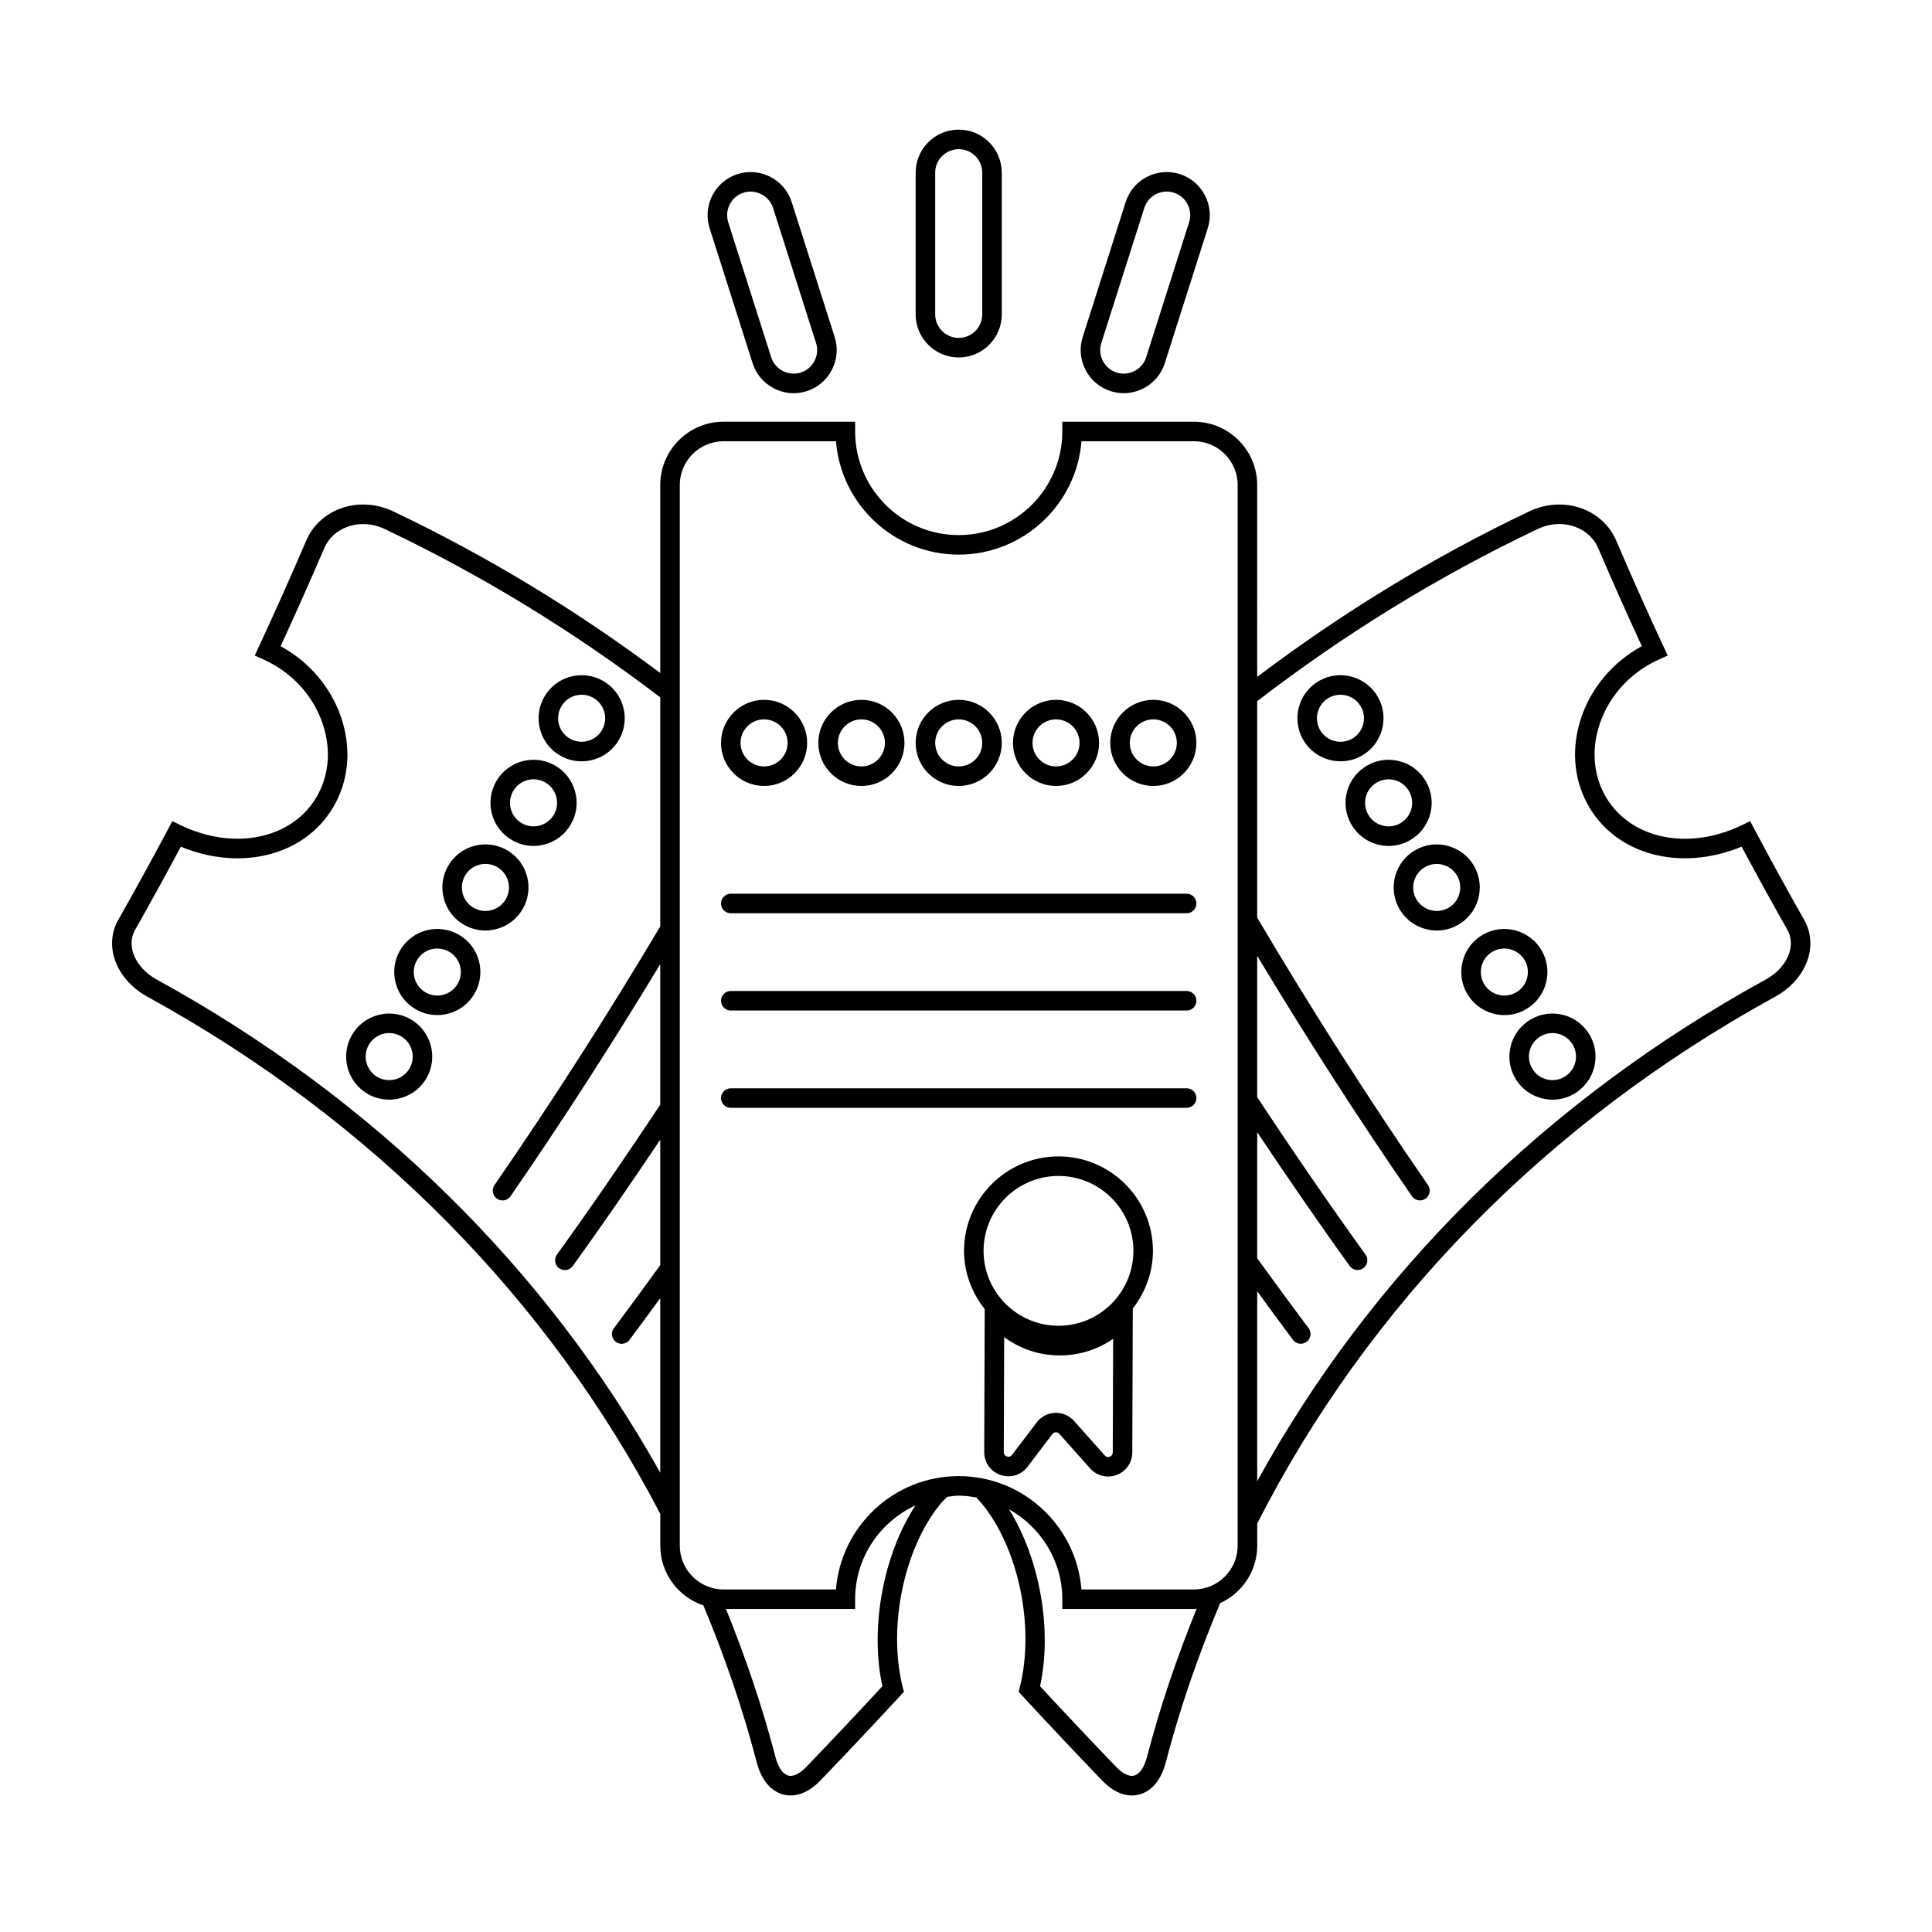 <?xml version="1.0" encoding="UTF-8"?>
<!-- Uploaded to: SVG Repo, www.svgrepo.com, Generator: SVG Repo Mixer Tools -->
<svg fill="#000000" width="800px" height="800px" version="1.1" viewBox="144 144 512 512" xmlns="http://www.w3.org/2000/svg">
 <g>
  <path d="m398.07 352.29c6.297 0 11.414-5.121 11.414-11.414 0-6.293-5.117-11.414-11.414-11.414-6.293 0-11.414 5.121-11.414 11.414 0 6.297 5.121 11.414 11.414 11.414zm0-17.648c3.438 0 6.234 2.797 6.234 6.234s-2.797 6.234-6.234 6.234-6.234-2.797-6.234-6.234 2.797-6.234 6.234-6.234z"/>
  <path d="m449.64 329.46c-6.297 0-11.414 5.121-11.414 11.414s5.117 11.414 11.414 11.414 11.414-5.121 11.414-11.414c0-6.297-5.121-11.414-11.414-11.414zm0 17.648c-3.438 0-6.234-2.797-6.234-6.234s2.797-6.234 6.234-6.234 6.234 2.797 6.234 6.234-2.797 6.234-6.234 6.234z"/>
  <path d="m346.49 352.29c6.293 0 11.414-5.121 11.414-11.414 0-6.293-5.121-11.414-11.414-11.414s-11.414 5.121-11.414 11.414c0 6.297 5.121 11.414 11.414 11.414zm0-17.648c3.438 0 6.234 2.797 6.234 6.234s-2.797 6.234-6.234 6.234-6.234-2.797-6.234-6.234 2.797-6.234 6.234-6.234z"/>
  <path d="m372.28 352.29c6.293 0 11.414-5.121 11.414-11.414 0-6.293-5.121-11.414-11.414-11.414-6.293 0-11.414 5.121-11.414 11.414 0 6.297 5.121 11.414 11.414 11.414zm0-17.648c3.438 0 6.234 2.797 6.234 6.234s-2.797 6.234-6.234 6.234-6.234-2.797-6.234-6.234 2.797-6.234 6.234-6.234z"/>
  <path d="m423.86 352.29c6.289 0 11.41-5.121 11.41-11.414 0-6.293-5.117-11.414-11.41-11.414-6.297 0-11.414 5.121-11.414 11.414 0 6.297 5.121 11.414 11.414 11.414zm0-17.648c3.434 0 6.231 2.797 6.231 6.234s-2.797 6.234-6.231 6.234c-3.438 0-6.234-2.797-6.234-6.234s2.797-6.234 6.234-6.234z"/>
  <path d="m534.67 373.54c-3.113-5.469-10.105-7.383-15.566-4.277-5.473 3.109-7.387 10.09-4.277 15.566 2.106 3.691 5.969 5.766 9.941 5.766 1.91 0 3.848-0.477 5.625-1.488 5.465-3.113 7.387-10.098 4.277-15.566zm-6.836 11.062c-2.984 1.691-6.801 0.652-8.508-2.336-1.699-2.988-0.652-6.805 2.336-8.504 0.973-0.551 2.027-0.812 3.074-0.812 2.168 0 4.285 1.137 5.43 3.152 1.703 2.988 0.648 6.801-2.332 8.5z"/>
  <path d="m558.45 413.01c-2.949-0.812-6.019-0.418-8.668 1.082-2.648 1.508-4.555 3.961-5.367 6.898-0.809 2.938-0.418 6.019 1.086 8.668 2.098 3.691 5.969 5.769 9.938 5.769 1.91 0 3.848-0.48 5.625-1.492 5.473-3.113 7.394-10.098 4.277-15.566-1.508-2.648-3.953-4.555-6.891-5.359zm2.981 12.656c-0.441 1.602-1.48 2.941-2.93 3.766-1.445 0.82-3.125 1.031-4.734 0.59-1.609-0.445-2.941-1.48-3.766-2.93-0.824-1.453-1.035-3.129-0.59-4.738 0.441-1.602 1.48-2.941 2.93-3.766 0.957-0.543 2.008-0.82 3.074-0.82 0.555 0 1.113 0.074 1.664 0.227 1.602 0.441 2.938 1.48 3.762 2.93 0.824 1.457 1.035 3.137 0.59 4.742z"/>
  <path d="m509.16 328.7c-3.113-5.469-10.105-7.391-15.566-4.277-5.465 3.113-7.387 10.094-4.277 15.566 2.106 3.691 5.973 5.766 9.941 5.766 1.91 0 3.848-0.48 5.625-1.488 5.465-3.113 7.387-10.094 4.277-15.566zm-6.836 11.066c-2.984 1.695-6.809 0.648-8.508-2.336-1.699-2.988-0.648-6.805 2.336-8.504 0.973-0.551 2.027-0.812 3.074-0.812 2.168 0 4.285 1.137 5.43 3.152 1.703 2.984 0.652 6.801-2.332 8.5z"/>
  <path d="m523 359.79c0.809-2.941 0.418-6.019-1.086-8.668-1.508-2.648-3.953-4.555-6.894-5.363-2.941-0.805-6.019-0.422-8.668 1.086-2.648 1.508-4.555 3.957-5.367 6.894-0.809 2.941-0.418 6.019 1.086 8.668 1.508 2.648 3.953 4.555 6.894 5.363 1.008 0.277 2.027 0.414 3.043 0.414 1.953 0 3.883-0.508 5.625-1.5 2.652-1.508 4.559-3.957 5.367-6.894zm-7.922 2.394c-1.441 0.82-3.129 1.035-4.734 0.59-1.609-0.441-2.941-1.48-3.766-2.93-0.824-1.445-1.035-3.129-0.59-4.734 0.441-1.605 1.48-2.941 2.93-3.766 0.949-0.543 2.008-0.816 3.07-0.816 0.555 0 1.113 0.074 1.664 0.227 1.609 0.441 2.941 1.48 3.766 2.93 0.824 1.445 1.035 3.129 0.59 4.734-0.441 1.605-1.484 2.941-2.93 3.766z"/>
  <path d="m552.59 395.95c-3.113-5.469-10.098-7.387-15.566-4.277-2.648 1.508-4.551 3.957-5.359 6.898-0.809 2.941-0.418 6.019 1.086 8.664 1.508 2.648 3.953 4.555 6.894 5.363 1.008 0.277 2.027 0.414 3.039 0.414 1.957 0 3.883-0.504 5.629-1.496 5.469-3.109 7.391-10.09 4.277-15.566zm-6.836 11.066c-1.453 0.824-3.137 1.031-4.738 0.59-1.602-0.441-2.938-1.48-3.762-2.93-0.824-1.445-1.035-3.129-0.598-4.734 0.445-1.605 1.48-2.941 2.93-3.766 0.973-0.551 2.027-0.812 3.074-0.812 2.168 0 4.285 1.133 5.43 3.152 1.699 2.988 0.652 6.801-2.336 8.5z"/>
  <path d="m282.56 384.82c1.508-2.648 1.895-5.727 1.086-8.664-0.805-2.941-2.711-5.391-5.359-6.898-5.473-3.113-12.457-1.195-15.562 4.277-1.508 2.648-1.895 5.727-1.086 8.664 0.805 2.941 2.711 5.391 5.359 6.898 1.746 0.992 3.676 1.5 5.625 1.5 1.016 0 2.039-0.141 3.043-0.414 2.938-0.805 5.387-2.711 6.894-5.363zm-13.004-0.223c-1.445-0.824-2.484-2.16-2.93-3.766-0.441-1.605-0.23-3.285 0.594-4.734 1.699-2.988 5.512-4.039 8.504-2.336 1.445 0.824 2.484 2.16 2.93 3.766 0.441 1.605 0.23 3.285-0.594 4.734-0.824 1.449-2.16 2.488-3.766 2.93-1.602 0.441-3.293 0.23-4.738-0.594z"/>
  <path d="m252.78 414.09c-5.473-3.113-12.457-1.188-15.562 4.277-3.109 5.473-1.191 12.449 4.277 15.566h0.004c1.773 1.012 3.711 1.488 5.621 1.488 3.973 0 7.84-2.074 9.941-5.766 3.109-5.469 1.188-12.453-4.281-15.566zm-0.223 13.008c-1.699 2.988-5.516 4.035-8.504 2.336-2.984-1.703-4.035-5.516-2.336-8.508 1.699-2.984 5.516-4.035 8.5-2.336 2.992 1.699 4.039 5.519 2.34 8.508z"/>
  <path d="m292.5 344.27c1.773 1.012 3.711 1.488 5.625 1.488 3.973 0 7.84-2.074 9.941-5.769 1.508-2.648 1.895-5.727 1.086-8.668-0.805-2.938-2.711-5.387-5.363-6.894-2.648-1.504-5.731-1.887-8.668-1.086-2.938 0.809-5.387 2.715-6.894 5.363-1.508 2.648-1.895 5.727-1.086 8.668 0.805 2.941 2.711 5.391 5.359 6.898zm0.223-13.004c0.824-1.445 2.16-2.488 3.766-2.93 1.609-0.441 3.289-0.23 4.734 0.59 1.445 0.824 2.488 2.16 2.93 3.766 0.441 1.605 0.234 3.285-0.59 4.734-1.699 2.984-5.516 4.027-8.504 2.336-1.445-0.824-2.488-2.16-2.93-3.766-0.441-1.602-0.23-3.281 0.594-4.731z"/>
  <path d="m279.75 366.68c1.746 0.992 3.676 1.5 5.625 1.5 1.016 0 2.039-0.141 3.043-0.414 2.938-0.805 5.387-2.711 6.894-5.363 1.508-2.648 1.895-5.727 1.086-8.668-0.805-2.938-2.711-5.387-5.363-6.894-5.465-3.113-12.457-1.195-15.562 4.277-1.508 2.648-1.895 5.727-1.086 8.668 0.809 2.938 2.711 5.387 5.363 6.894zm0.223-13.004c0.824-1.445 2.16-2.488 3.766-2.93 1.613-0.441 3.285-0.23 4.734 0.59 1.445 0.824 2.488 2.16 2.93 3.766 0.441 1.605 0.234 3.285-0.59 4.734-0.824 1.449-2.16 2.488-3.766 2.93-1.594 0.449-3.281 0.234-4.734-0.59-1.445-0.824-2.488-2.16-2.93-3.766-0.445-1.605-0.234-3.285 0.59-4.734z"/>
  <path d="m265.53 391.67c-5.469-3.113-12.453-1.195-15.562 4.277-1.508 2.648-1.895 5.731-1.086 8.668 0.805 2.938 2.711 5.387 5.363 6.894 1.742 0.992 3.672 1.496 5.625 1.496 1.016 0 2.035-0.137 3.043-0.414 2.938-0.805 5.387-2.711 6.894-5.363 1.508-2.648 1.895-5.727 1.086-8.668-0.812-2.93-2.715-5.383-5.363-6.891zm-0.223 13.008c-0.824 1.445-2.16 2.488-3.766 2.93-1.602 0.445-3.285 0.234-4.734-0.59-1.449-0.824-2.488-2.16-2.93-3.766-0.441-1.605-0.234-3.285 0.59-4.734 1.148-2.019 3.258-3.152 5.43-3.152 1.043 0 2.102 0.262 3.07 0.812 1.445 0.824 2.488 2.16 2.93 3.766 0.441 1.602 0.234 3.285-0.59 4.734z"/>
  <path d="m458.47 380.84h-120.8c-1.43 0-2.59 1.156-2.59 2.59 0 1.43 1.156 2.59 2.59 2.59h120.8c1.43 0 2.59-1.156 2.59-2.59 0-1.43-1.16-2.59-2.59-2.59z"/>
  <path d="m458.47 406.62h-120.8c-1.43 0-2.59 1.156-2.59 2.59 0 1.43 1.156 2.59 2.59 2.59h120.8c1.43 0 2.59-1.156 2.59-2.59s-1.16-2.59-2.59-2.59z"/>
  <path d="m458.47 432.41h-120.8c-1.43 0-2.59 1.156-2.59 2.59 0 1.43 1.156 2.59 2.59 2.59h120.8c1.43 0 2.59-1.156 2.59-2.59 0-1.43-1.16-2.59-2.59-2.59z"/>
  <path d="m622.16 387.84v-0.004c-4.457-7.859-8.891-15.945-13.188-24.02l-1.168-2.199-2.242 1.082c-14.551 7.019-30.195 3.453-36.422-8.27-2.965-5.566-3.375-12.223-1.148-18.738 2.535-7.414 8.211-13.566 15.574-16.887l2.391-1.078-1.109-2.375c-4.328-9.309-8.551-18.766-12.547-28.098-1.66-3.891-4.836-6.887-8.941-8.441-4.469-1.688-9.598-1.434-14.082 0.703-25.859 12.289-49.902 27.109-72.117 43.871l0.004-50.852c0-9.25-7.523-16.773-16.773-16.773h-34.875v2.59c0 15.137-12.312 27.453-27.449 27.453-15.137 0-27.449-12.312-27.449-27.453v-2.59l-34.871-0.004c-9.25 0-16.773 7.523-16.773 16.773v49.824c-21.852-16.336-45.449-30.797-70.789-42.84-4.488-2.141-9.625-2.398-14.086-0.703-4.106 1.551-7.281 4.551-8.938 8.434-4.031 9.402-8.254 18.859-12.551 28.102l-1.102 2.375 2.387 1.078c7.367 3.316 13.043 9.473 15.574 16.883 2.227 6.516 1.82 13.172-1.145 18.742-6.223 11.723-21.887 15.27-36.422 8.27l-2.242-1.078-1.168 2.199c-4.297 8.078-8.73 16.16-13.188 24.02l-0.004 0.004c-1.66 2.938-2.043 6.422-1.086 9.801 1.199 4.227 4.383 8.031 8.742 10.441 59.836 32.836 106.45 80.328 136.02 137.11v8.441c0 7.371 4.809 13.574 11.43 15.82 5.621 13.461 10.414 27.324 14.141 41.621 1.195 4.598 3.695 7.609 7.035 8.492 0.641 0.168 1.293 0.246 1.953 0.246 2.613 0 5.309-1.32 7.762-3.852 7.031-7.301 14.133-14.832 21.289-22.586l0.945-1.027-0.336-1.355c-3.969-15.898 0.383-36.781 10.125-48.562 0.559-0.676 1.148-1.184 1.727-1.758 1.008-0.113 1.992-0.305 3.027-0.305 1.582 0 3.109 0.211 4.621 0.469 0.492 0.516 0.988 1.016 1.469 1.598 9.738 11.781 14.094 32.664 10.125 48.562l-0.34 1.355 0.949 1.027c7.152 7.754 14.258 15.281 21.289 22.59 2.449 2.527 5.144 3.848 7.758 3.848 0.652 0 1.305-0.082 1.945-0.246 3.344-0.879 5.84-3.894 7.035-8.492 3.785-14.516 8.68-28.574 14.422-42.223 5.777-2.652 9.824-8.457 9.824-15.223v-5.887c29.492-57.91 76.613-106.33 137.35-139.66 4.356-2.406 7.539-6.211 8.734-10.441 0.949-3.379 0.566-6.859-1.094-9.797zm-436.7 15.707c-3.156-1.746-5.438-4.414-6.258-7.316-0.586-2.07-0.375-4.09 0.613-5.84 4.082-7.207 8.156-14.602 12.113-22.008 16.445 6.801 33.742 2.078 40.969-11.52 3.644-6.844 4.168-14.961 1.473-22.848-2.719-7.953-8.48-14.676-16.004-18.766 3.953-8.562 7.836-17.281 11.555-25.965 1.102-2.578 3.231-4.578 6.004-5.625 3.156-1.188 6.809-0.996 10.031 0.535 26.223 12.461 50.59 27.516 73.016 44.613v60.711c-13.836 23.25-28.523 46.211-43.93 68.543-0.812 1.18-0.516 2.793 0.66 3.602 0.449 0.312 0.965 0.461 1.469 0.461 0.82 0 1.633-0.391 2.133-1.117 13.848-20.07 27.074-40.664 39.668-61.5v37.246c-8.887 13.402-17.984 26.691-27.375 39.723-0.836 1.156-0.574 2.777 0.586 3.609 0.457 0.332 0.988 0.492 1.512 0.492 0.805 0 1.598-0.375 2.106-1.078 7.926-10.996 15.609-22.195 23.176-33.469v33.238c-4.066 5.594-8.133 11.188-12.289 16.703-0.859 1.145-0.633 2.766 0.512 3.625 0.465 0.348 1.016 0.52 1.555 0.52 0.785 0 1.562-0.355 2.07-1.031 2.758-3.656 5.445-7.375 8.152-11.078v46.277c-30.184-53.91-75.789-99.055-133.52-130.74zm192.38 187.32c-6.812 7.367-13.578 14.535-20.273 21.492-1.68 1.734-3.391 2.519-4.672 2.191-1.41-0.371-2.66-2.16-3.344-4.785-3.508-13.453-7.957-26.52-13.109-39.25-0.082-0.031-0.148-0.082-0.23-0.113h34.406v-2.59c0-11.035 6.586-20.512 16-24.867-8.473 12.891-12.176 32.352-8.777 47.922zm70.078 18.898c-0.688 2.625-1.938 4.414-3.344 4.785-1.309 0.328-2.988-0.461-4.664-2.184-6.699-6.965-13.469-14.129-20.285-21.496 3.324-15.203-0.184-34.031-8.242-46.91 8.387 4.703 14.137 13.574 14.137 23.855v2.59h34.875c0.25 0 0.48-0.062 0.727-0.074-5.195 12.781-9.68 25.91-13.203 39.434zm24.07-56.141c0 6.391-5.203 11.598-11.598 11.598h-29.797c-1.324-16.785-15.41-30.039-32.527-30.039s-31.203 13.254-32.527 30.039h-29.789c-6.394 0-11.598-5.203-11.598-11.598v-281.09c0-6.394 5.203-11.598 11.598-11.598h29.793c1.324 16.785 15.406 30.043 32.527 30.043 17.117 0 31.203-13.254 32.527-30.043h29.797c6.391 0 11.598 5.203 11.598 11.598zm146.28-157.4c-0.824 2.906-3.106 5.574-6.25 7.316-58.555 32.133-104.69 78.086-134.85 133v-50.355c3.144 4.312 6.277 8.633 9.48 12.887 0.512 0.676 1.285 1.031 2.066 1.031 0.547 0 1.094-0.172 1.559-0.52 1.145-0.859 1.371-2.484 0.512-3.625-4.606-6.109-9.121-12.305-13.617-18.508v-33.41c7.984 11.945 16.117 23.809 24.508 35.449 0.504 0.703 1.293 1.078 2.098 1.078 0.527 0 1.059-0.156 1.512-0.492 1.164-0.836 1.426-2.453 0.586-3.609-9.855-13.672-19.402-27.617-28.703-41.695v-37.457c12.988 21.59 26.668 42.922 41.004 63.688 0.5 0.727 1.309 1.117 2.129 1.117 0.512 0 1.023-0.148 1.473-0.461 1.18-0.809 1.473-2.422 0.656-3.602-15.918-23.062-31.031-46.82-45.262-70.867v-57.375c22.785-17.523 47.605-32.922 74.344-45.629 3.215-1.531 6.856-1.73 10.027-0.535 2.769 1.051 4.906 3.047 6.008 5.633 3.691 8.621 7.574 17.34 11.555 25.957-7.523 4.09-13.285 10.816-16.004 18.77-2.691 7.887-2.168 16 1.477 22.844 7.223 13.605 24.516 18.316 40.969 11.523 3.961 7.402 8.031 14.797 12.113 22.008 0.988 1.75 1.199 3.769 0.613 5.836z"/>
  <path d="m398.07 238.73c6.297 0 11.414-5.121 11.414-11.414v-37.551c0-6.293-5.117-11.414-11.414-11.414-6.293 0-11.414 5.121-11.414 11.414v37.551c0 6.293 5.121 11.414 11.414 11.414zm-6.234-48.965c0-3.438 2.797-6.234 6.234-6.234s6.234 2.797 6.234 6.234v37.551c0 3.438-2.797 6.234-6.234 6.234s-6.234-2.797-6.234-6.234z"/>
  <path d="m343.45 240.25c0.922 2.898 2.926 5.266 5.637 6.668 1.652 0.855 3.441 1.285 5.242 1.285 1.16 0 2.324-0.18 3.461-0.543 2.894-0.922 5.262-2.926 6.664-5.637 1.402-2.715 1.668-5.805 0.75-8.699l-11.395-35.781c-1.91-5.996-8.355-9.309-14.336-7.414-5.996 1.91-9.324 8.34-7.418 14.34zm-6.043-42.102c0.77-1.488 2.062-2.582 3.637-3.082 0.613-0.199 1.246-0.293 1.875-0.293 0.984 0 1.969 0.238 2.871 0.707 1.488 0.77 2.582 2.062 3.082 3.637l11.391 35.777c0.504 1.582 0.355 3.266-0.414 4.75-0.77 1.488-2.062 2.582-3.637 3.082h-0.004c-1.574 0.504-3.266 0.359-4.75-0.41-1.488-0.77-2.582-2.062-3.082-3.637l-11.391-35.785c-0.496-1.574-0.348-3.262 0.422-4.746z"/>
  <path d="m438.34 247.66c1.148 0.363 2.312 0.539 3.461 0.539 4.836 0 9.336-3.102 10.883-7.949l11.387-35.785c0.922-2.898 0.656-5.988-0.75-8.699-1.406-2.715-3.773-4.715-6.672-5.637-5.984-1.902-12.426 1.418-14.336 7.414l-11.387 35.785c-0.922 2.894-0.656 5.984 0.75 8.699 1.406 2.707 3.773 4.711 6.664 5.633zm-2.477-12.766 11.387-35.781c0.844-2.648 3.309-4.344 5.945-4.344 0.629 0 1.258 0.094 1.887 0.293 1.578 0.5 2.871 1.594 3.637 3.082 0.77 1.484 0.914 3.172 0.414 4.75l-11.387 35.785c-1.047 3.281-4.586 5.09-7.828 4.047h-0.004c-1.578-0.5-2.871-1.594-3.637-3.082-0.77-1.484-0.914-3.172-0.414-4.75z"/>
  <path d="m424.51 450.46c-13.801 0-25.031 11.227-25.031 25.027 0 5.852 2.102 11.168 5.481 15.438l-0.133 37.879c-0.012 2.797 1.695 5.184 4.344 6.082 2.644 0.898 5.449 0.035 7.141-2.188l6.562-8.633c0.301-0.398 0.707-0.469 0.918-0.477 0.207-0.039 0.621 0.031 0.957 0.406l8.148 9.152c1.242 1.398 2.973 2.148 4.758 2.148 0.762 0 1.535-0.141 2.285-0.422 2.5-0.945 4.117-3.285 4.129-5.953l0.133-38.164c3.297-4.238 5.34-9.496 5.34-15.27 0-13.801-11.23-25.027-25.031-25.027zm14.383 78.441c-0.004 0.758-0.551 1.043-0.785 1.133-0.23 0.094-0.832 0.246-1.336-0.328l-8.148-9.152c-1.223-1.371-2.949-2.144-4.773-2.144-0.082 0-0.168 0.004-0.254 0.004-1.918 0.074-3.68 0.992-4.84 2.519l-6.559 8.629c-0.461 0.609-1.051 0.52-1.359 0.418-0.312-0.105-0.828-0.395-0.828-1.156l0.105-30.48c4.5 3.336 9.895 5.051 15.695 4.844 4.801-0.188 9.324-1.711 13.184-4.391zm-14.383-33.562c-10.945 0-19.852-8.906-19.852-19.852 0-10.945 8.906-19.848 19.852-19.848 10.945 0 19.852 8.902 19.852 19.848 0 10.945-8.902 19.852-19.852 19.852z"/>
 </g>
</svg>